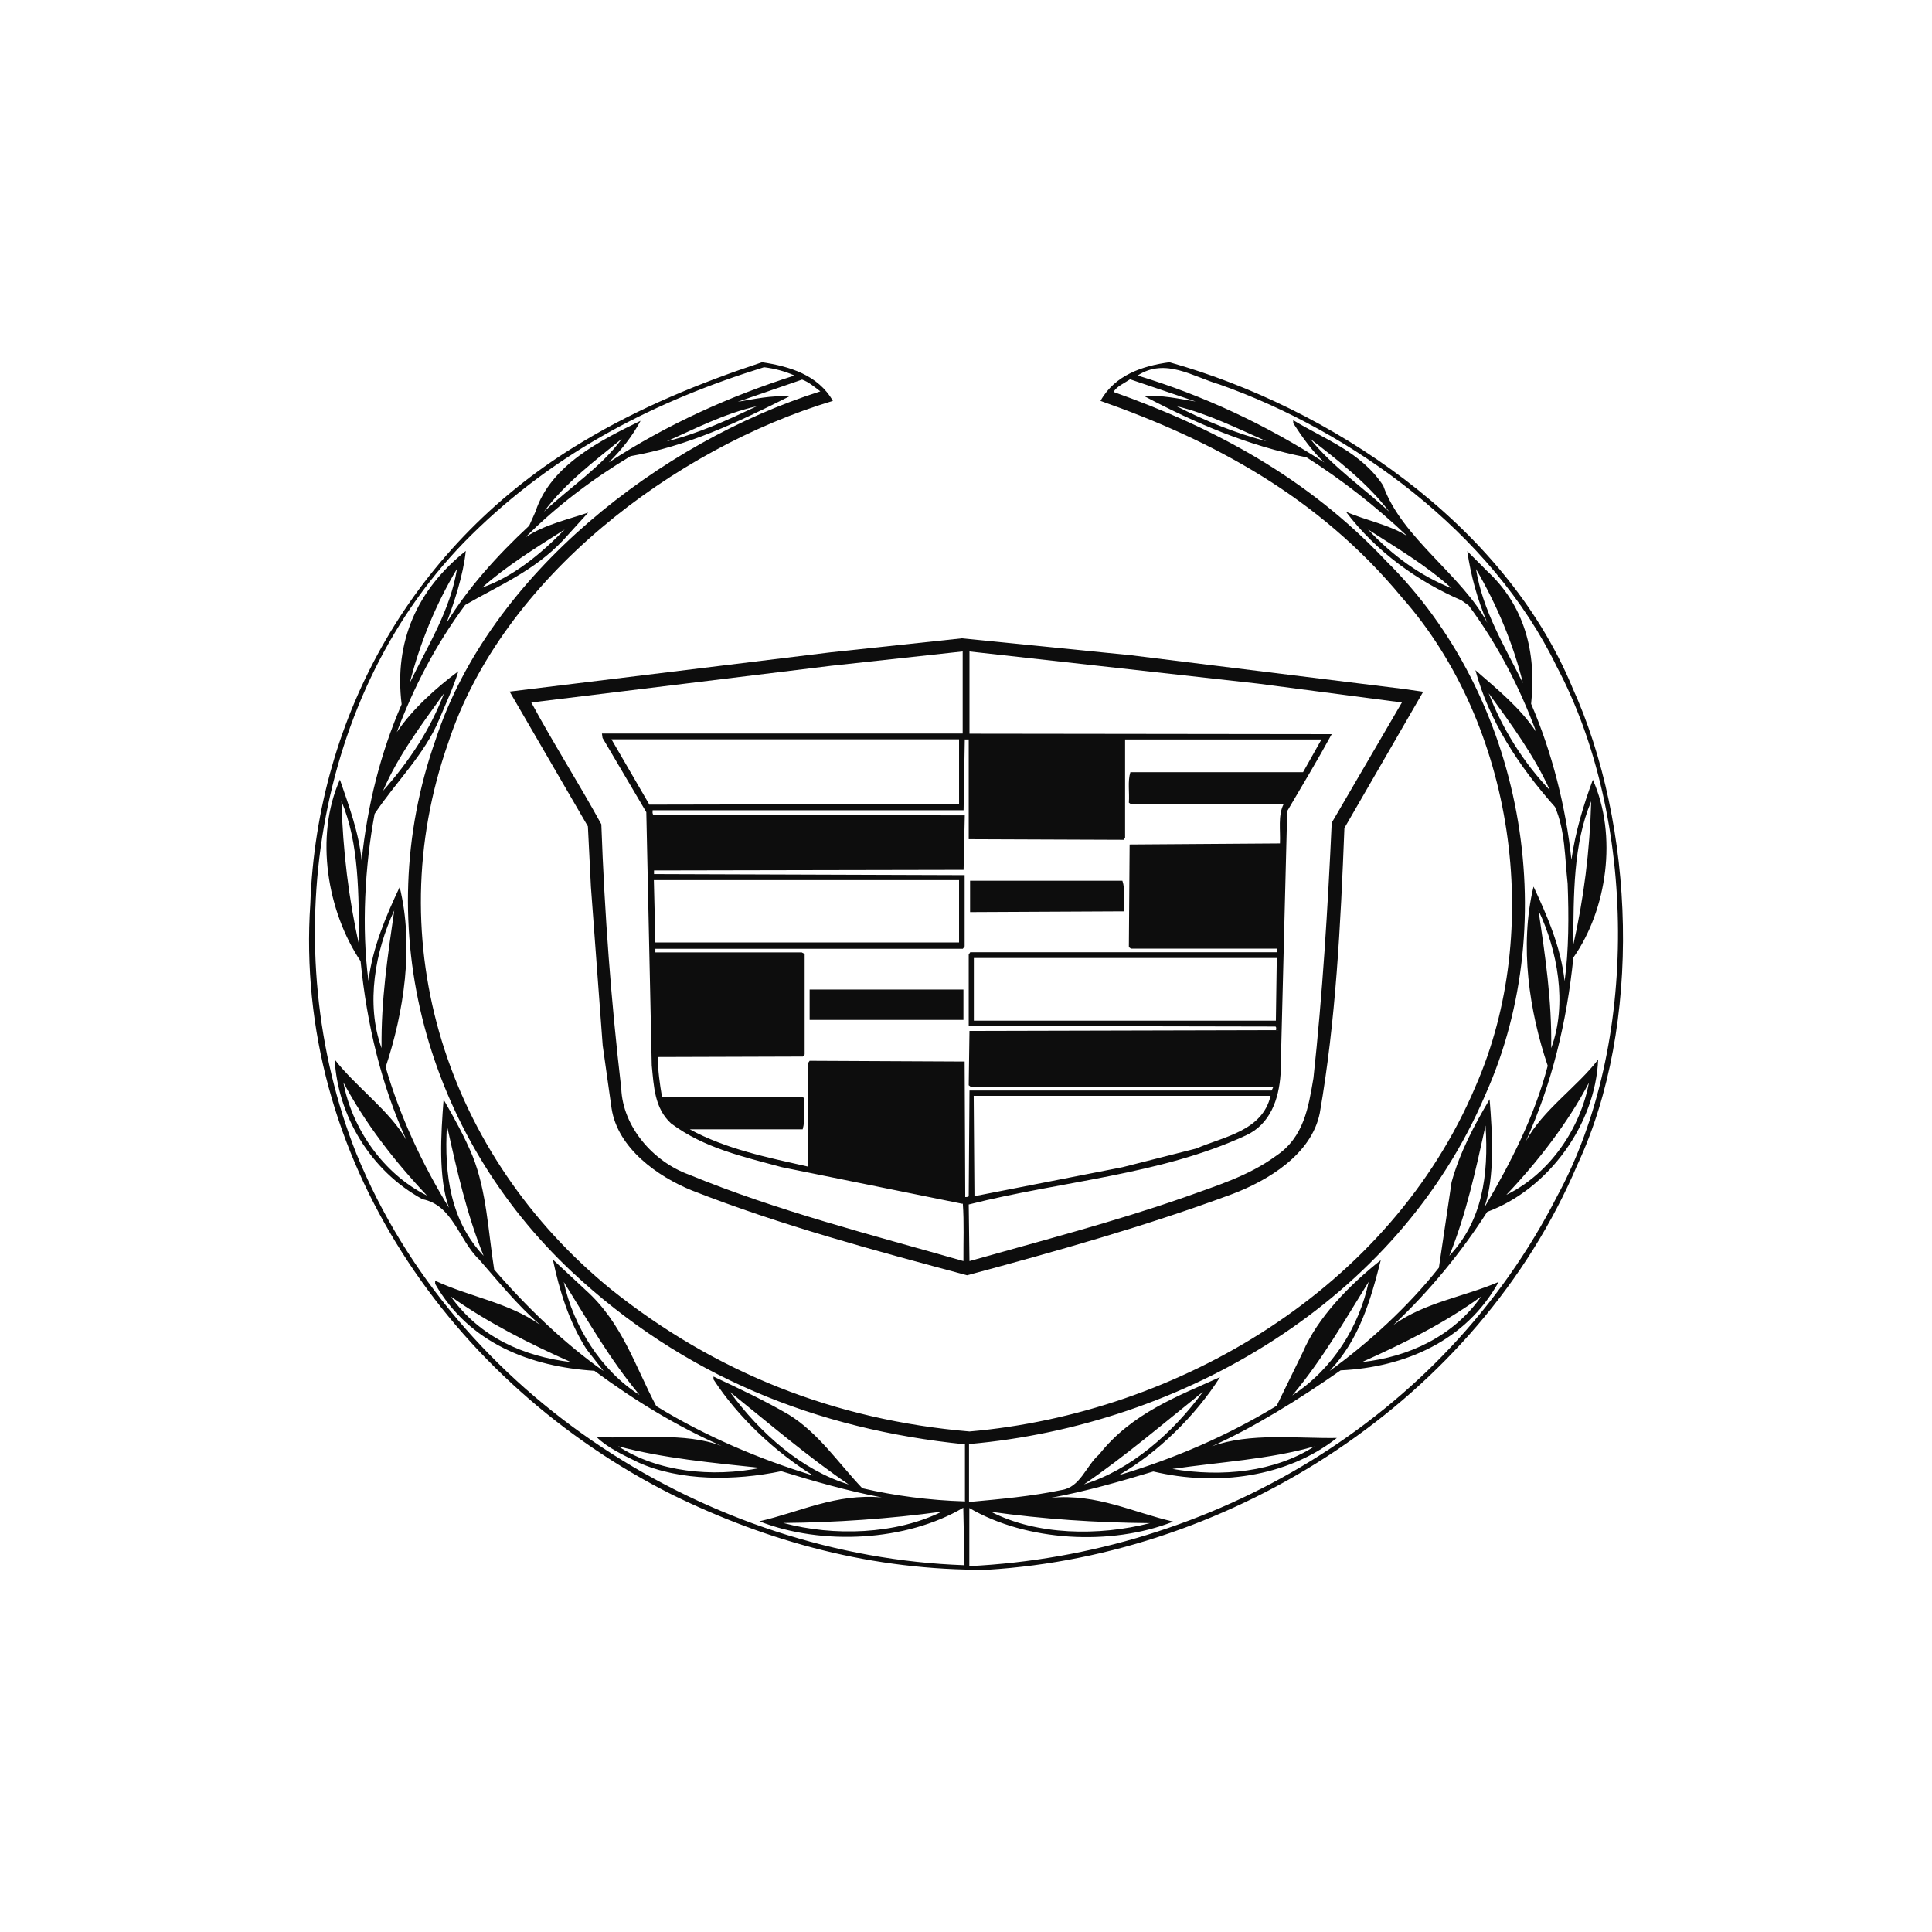 <?xml version="1.0" encoding="UTF-8"?>
<svg xmlns="http://www.w3.org/2000/svg" id="uuid-5b53b7e8-16fc-42a3-81fb-bc248c5f85b2" viewBox="0 0 128 128">
  <defs>
    <style>.uuid-1c402e86-2352-40a6-96cb-dfb1b660379b{fill:#0d0d0d;stroke-width:0px;}</style>
  </defs>
  <path class="uuid-1c402e86-2352-40a6-96cb-dfb1b660379b" d="m104.15,45.49c-4.56-10.89-16.06-18.5-26.67-21.49-1.79.24-3.62.85-4.57,2.56,7.37,2.59,14.45,6.34,19.97,13.02,7.42,8.39,9.43,22.01,4.88,32.39-5.66,13.41-19.68,21.67-33.53,22.87-8.92-.76-16.83-3.89-23.75-9.42-10.85-8.85-15.45-22.96-10.78-36.22,3.58-10.92,15.01-19.5,25.48-22.64-.98-1.72-2.88-2.29-4.69-2.56-4.13,1.37-8.14,3.01-11.89,5.27-11.17,6.66-17.59,18.12-18.04,30.6-1.13,16.77,9.35,31.82,24,39.17,6.35,3.11,13.25,5.02,20.86,4.96,16.3-.99,32.46-11.27,39.08-26.82,4.33-9.26,3.84-22.51-.35-31.68Zm-39.93,50.18c14.09-1.23,28.37-9.45,34.2-23.17,5.18-11.59,2.48-26.4-6.59-35.34-5.23-5.56-11.47-8.85-18.05-11.19.18-.36.71-.58,1.09-.84l4.34,1.47c-1.12-.18-2.24-.44-3.39-.35,3.39,1.79,6.89,3.3,10.74,4.05,2.34,1.49,4.56,3.21,6.69,5.23-1.16-.77-2.75-1.04-4.08-1.63,2,2.65,4.79,4.64,7.65,5.87l.48.34c1.93,2.6,3.38,5.42,4.48,8.39-1.04-1.59-2.61-2.86-4.03-4.1.89,3.32,2.83,6.31,5.27,9.06.68,1.55.65,3.36.84,5.09.08,2.15.08,4.39-.2,6.45-.25-2.26-1.16-4.33-2.06-6.26-.95,3.94-.27,8.29.94,11.87-.87,3.34-2.44,6.41-4.19,9.38.69-2.03.53-4.84.34-7.16-1.04,1.75-1.98,3.54-2.52,5.49l-.84,5.67c-2.03,2.57-4.66,4.98-7.24,6.84,1.98-2.1,2.72-4.7,3.39-7.34-2.05,1.62-4.18,3.78-5.17,6.11l-1.73,3.54c-3.29,2-6.79,3.5-10.47,4.6,2.59-1.48,5.11-3.96,6.72-6.5-2.79,1.26-5.83,2.37-8.01,5.12-.87.75-1.24,2.18-2.5,2.36-1.96.41-4.04.6-6.12.79v-3.85Zm19.68-66.44c-1.89-.48-4.07-1.34-5.95-2.32,2.08.5,3.99,1.46,5.95,2.32Zm2.9-.16c1.81,1.4,3.79,2.92,5.24,4.83-1.75-1.62-3.73-2.95-5.24-4.83Zm9.37,9.9c-2.05-.81-3.92-2.16-5.53-3.89,1.87,1.21,3.8,2.33,5.53,3.89Zm6.51,13.38c-1.75-1.83-3.16-4.09-4.05-6.42,1.51,2.08,3.02,4.13,4.05,6.42Zm.09,17.09c.05-3.17-.4-6.12-.84-9.12,1.25,2.65,1.93,6.19.84,9.12Zm-6.75,13.76c1.12-2.76,1.75-5.68,2.4-8.63.22,3.3-.22,6.33-2.4,8.63Zm2.11,2.7c-1.83,2.62-4.8,4.01-7.89,4.34,2.71-1.22,5.4-2.53,7.89-4.34Zm-12.51,6.55c1.99-2.38,3.47-4.97,5.06-7.53-.62,2.93-2.35,5.76-5.06,7.53Zm-13.8,5.89c2.7-1.84,5.27-4.04,7.88-6.13-2.02,2.76-4.81,5.18-7.88,6.13Zm-48.21-21.91c-5.36-13.52-2.9-30.61,7.6-40.97,5.68-5.61,12.31-8.93,19.41-11.13.72.09,1.39.27,2.02.55-4.2,1.33-8.47,3.24-12.31,5.76.87-.85,1.58-1.77,2.11-2.76-2.56,1.25-5.96,2.91-6.96,6.01l-.42.94c-2.12,1.97-4.04,4.11-5.47,6.43.5-1.36,1.1-3.13,1.27-4.76-3.24,2.58-4.76,6.03-4.25,10.16-1.4,3.23-2.27,6.69-2.65,10.36-.19-1.9-.85-3.64-1.44-5.37-1.69,3.78-.83,8.75,1.37,12.03.42,4.21,1.37,8.19,3.05,11.88-1.04-1.9-3.37-3.56-4.77-5.37.22,3.71,2.34,7.36,5.82,9.26,2.02.4,2.41,2.71,3.74,3.98,1.29,1.47,2.52,3.02,4.05,4.34-2.12-1.49-4.65-1.84-6.95-2.92v.21c2.26,3.95,6.34,5.49,10.55,5.76,2.67,1.97,5.47,3.68,8.43,4.98-2.43-.93-5.57-.46-8.28-.59.71.71,1.79,1.2,2.76,1.68,2.77,1.25,6.4,1.22,9.47.58,2.17.67,4.37,1.3,6.66,1.74-3.03-.28-5.44.97-8.11,1.58,4.16,1.63,9.75,1.32,13.51-.9l.08,3.81c-16.91-.59-33.71-11.15-40.29-27.27Zm12.43-42.53c1.41-1.91,3.39-3.38,5.16-4.83-1.34,1.85-3.44,3.21-5.16,4.83Zm1.37,1.18c-1.63,1.67-3.42,3.13-5.47,3.85,1.57-1.4,3.6-2.67,5.47-3.85Zm-10.26,10.16c.68-2.66,1.71-5.18,3.13-7.56-.45,2.78-1.94,5.09-3.13,7.56Zm-3.36,17.36c-.69-3.05-1.07-6.23-1.17-9.53,1.19,2.84,1.14,6.19,1.17,9.53Zm2.33-2.28c-.43,3-.88,5.94-.84,9.12-1.07-2.93-.41-6.46.84-9.12Zm2.17,18.89c-2.92-1.45-4.98-4.48-5.54-7.5,1.43,2.68,3.32,5.15,5.54,7.5Zm1.32-4.64c.66,2.96,1.31,5.87,2.43,8.63-2.17-2.3-2.62-5.33-2.43-8.63Zm8.2,15.67c-3.1-.37-6-1.63-7.94-4.34,2.52,1.77,5.21,3.12,7.94,4.34Zm-.46-5.31c1.59,2.55,3.05,5.13,5.02,7.49-2.55-1.61-4.39-4.56-5.02-7.49Zm13.03,12.32c-3.19.64-6.8.28-9.42-1.43,3.01.8,6.23,1.09,9.42,1.43Zm12.02,2.9c-3.05,1.51-7.15,1.65-10.5.75,3.44-.03,7.09-.28,10.5-.75Zm1.5-.68c-2.32-.07-4.61-.37-6.77-.87-1.58-1.66-2.91-3.67-4.88-4.88-1.61-.94-3.3-1.73-4.98-2.52v.19c1.62,2.5,4.11,4.83,6.61,6.37-3.52-1.07-7.13-2.59-10.4-4.6-1.4-2.62-2.24-5.5-4.68-7.69l-2.17-2.02c.43,2.04,1.06,4.11,2.22,5.93l1.14,1.46c-2.59-1.82-5.11-4.25-7.25-6.73-.4-2.54-.5-5.19-1.43-7.52-.53-1.28-1.21-2.51-1.92-3.74-.18,2.32-.36,5.13.35,7.16-1.79-2.94-3.24-6.04-4.19-9.31,1.2-3.62,1.89-7.99.93-11.93-.91,1.93-1.79,3.98-2.07,6.21-.46-3.49-.24-7.59.41-11.06,1.39-2.09,3.32-3.95,4.27-6.24.45-1.07.94-2.11,1.28-3.21-1.43,1.07-3.02,2.47-4.08,4.04,1.12-2.99,2.58-5.8,4.53-8.43,2.23-1.29,4.56-2.25,6.48-4.28l1.67-1.84c-1.35.46-2.9.8-4.15,1.63,2.14-2.14,4.5-3.89,6.96-5.37,3.76-.65,7.14-2.26,10.5-3.95-1.16-.09-2.3.17-3.4.35l4.26-1.47c.45.16.81.48,1.21.78-10.51,3.32-21.9,12.08-25.49,23.08-4.44,12.56-.58,26.23,9.03,35.25,7.38,6.9,16.18,10.44,26.04,11.43v3.79Zm-7.67-1.12c-3.08-.94-5.86-3.37-7.87-6.13,2.6,2.09,5.16,4.29,7.87,6.13Zm-30.85-45.96c.98-2.3,2.55-4.38,4.04-6.46-.88,2.34-2.28,4.48-4.04,6.46Zm18.79-23.15c1.77-.78,3.85-1.86,5.96-2.32-1.93.91-3.87,1.81-5.96,2.32Zm58.99,50.02c-7.6,14.86-22.92,23.71-38.94,24.5v-3.85c3.78,2.21,9.38,2.53,13.51.9-2.68-.61-5.05-1.86-8.08-1.58,2.32-.43,4.54-1.07,6.76-1.74,4.2,1,8.86.38,12.16-2.22-2.69.04-5.75-.36-8.28.55,2.77-1.24,5.78-3.11,8.53-5.03,4.22-.2,8.3-1.93,10.47-5.86-2.26.98-4.89,1.35-6.97,2.85,2.38-2.22,4.52-4.85,6.21-7.49,4.1-1.52,7.18-5.86,7.35-10.09-1.39,1.81-3.68,3.35-4.79,5.41,1.72-3.79,2.71-7.87,3.15-12.17,2.24-3.19,2.93-8.09,1.29-11.78-.63,1.7-1.16,3.46-1.42,5.3-.37-3.51-1.28-7.1-2.67-10.33.37-3.43-.44-6.52-2.95-8.83-.42-.44-.89-.88-1.28-1.29.23,1.61.68,3.24,1.33,4.76-1.66-3.15-5.69-5.65-6.9-9.1-1.47-2.23-3.89-3.07-5.96-4.33v.2c.59.9,1.22,1.82,2.06,2.6-3.88-2.51-8-4.43-12.37-5.76,1.84-1.2,3.67.08,5.42.59,8.79,3.1,18.03,9.78,22.34,18.68,5.33,10.03,5.5,25.05.04,35.09Zm-37.5,20.9c3.41.48,6.93.72,10.53.75-3.38.87-7.51.81-10.53-.75Zm12.02-2.84c3.1-.46,6.41-.63,9.4-1.49-2.63,1.69-6.12,2.05-9.4,1.49Zm22.12-18.16c2.06-2.17,4.09-4.78,5.47-7.43-.56,2.99-2.55,6.01-5.47,7.43Zm4.43-16.54c.03-3.34-.01-6.69,1.19-9.53-.09,3.3-.5,6.47-1.19,9.53Zm-3.33-17.36c-1.22-2.45-2.67-4.8-3.11-7.56,1.38,2.38,2.45,4.9,3.11,7.56Z"></path>
  <path class="uuid-1c402e86-2352-40a6-96cb-dfb1b660379b" d="m33.77,45.83l5.18,8.92.2,4.01.78,10.5.59,4.18c.41,2.64,3.05,4.51,5.32,5.43,5.89,2.31,12.07,3.97,18.23,5.62,5.95-1.6,11.85-3.26,17.57-5.38,2.35-.89,5.25-2.62,5.8-5.37,1.06-6.08,1.38-12.45,1.63-18.88l5.22-9.03-1.33-.19-18.04-2.23-11.19-1.12-8.71.93-21.26,2.6Zm30.45-2.67l19.12,2.13,9.54,1.25-4.65,7.97c-.26,5.69-.61,11.37-1.21,16.91-.33,1.94-.63,3.93-2.48,5.16-1.84,1.35-3.97,1.98-6.06,2.74-4.66,1.63-9.48,2.88-14.25,4.23l-.05-3.75c6.1-1.55,12.68-1.95,18.35-4.57,1.64-.74,2.2-2.43,2.31-4.05l.44-17.44c.99-1.69,2.02-3.39,2.95-5.1l-24-.03v-5.45Zm.3,29.44h19.66c-.55,2.34-3.11,2.7-4.92,3.49l-4.89,1.24-9.81,1.92-.05-6.66Zm-.61-23.61h.27v6.61l10.27.04.09-.14v-6.51h13.01l-1.22,2.17h-11.44c-.19.61-.05,1.34-.1,2.02l.14.1h10.11c-.38.75-.2,1.73-.24,2.6l-9.96.07-.05,6.8.14.1h9.7v.24h-20.35l-.1.15v4.73l20.32.04c.08.04.04.16.04.24l-20.31.05-.05,3.6.14.11h20.04l-.11.24h-20.02l-.05,7c-.04.07-.16.05-.23.06l-.04-8.98-10.27-.05-.11.16v6.85c-2.7-.61-5.43-1.16-7.83-2.47h7.48c.18-.63.06-1.38.12-2.07l-.19-.08h-9.25c-.15-.86-.27-1.73-.28-2.64l9.61-.03.12-.14v-6.66l-.19-.1h-9.7v-.24h20.37l.12-.16v-4.72l-20.58-.07v-.24l20.51-.04.08-3.61-20.62-.03c-.1-.08-.06-.21-.06-.31h20.6l.08-4.68Zm20.68,14.48l-.06,4.15h-20.01v-4.15h20.07Zm-41.27-5.16h20.22v4.13h-20.12l-.1-4.13Zm-.29-4.99l-2.52-4.34h23.03v4.29l-20.5.04Zm20.75-10.17v5.45h-23.9l.04.29,2.9,4.92.36,16.77c.14,1.4.18,2.84,1.28,3.85,2.18,1.63,4.79,2.21,7.34,2.9l11.94,2.42h.05c.09,1.24.03,2.54.04,3.8-6.12-1.75-12.33-3.32-18.19-5.73-2.35-.85-4.38-3.15-4.48-5.71-.67-5.74-1.11-11.58-1.32-17.5-1.49-2.72-3.18-5.36-4.64-8.07l19.86-2.43,8.72-.95Z"></path>
  <path class="uuid-1c402e86-2352-40a6-96cb-dfb1b660379b" d="m74.37,58.35h-10.1v2.08l10.2-.05c-.04-.69.1-1.42-.11-2.03Z"></path>
  <rect class="uuid-1c402e86-2352-40a6-96cb-dfb1b660379b" x="53.64" y="65.56" width="10.19" height="2.01"></rect>
</svg>
